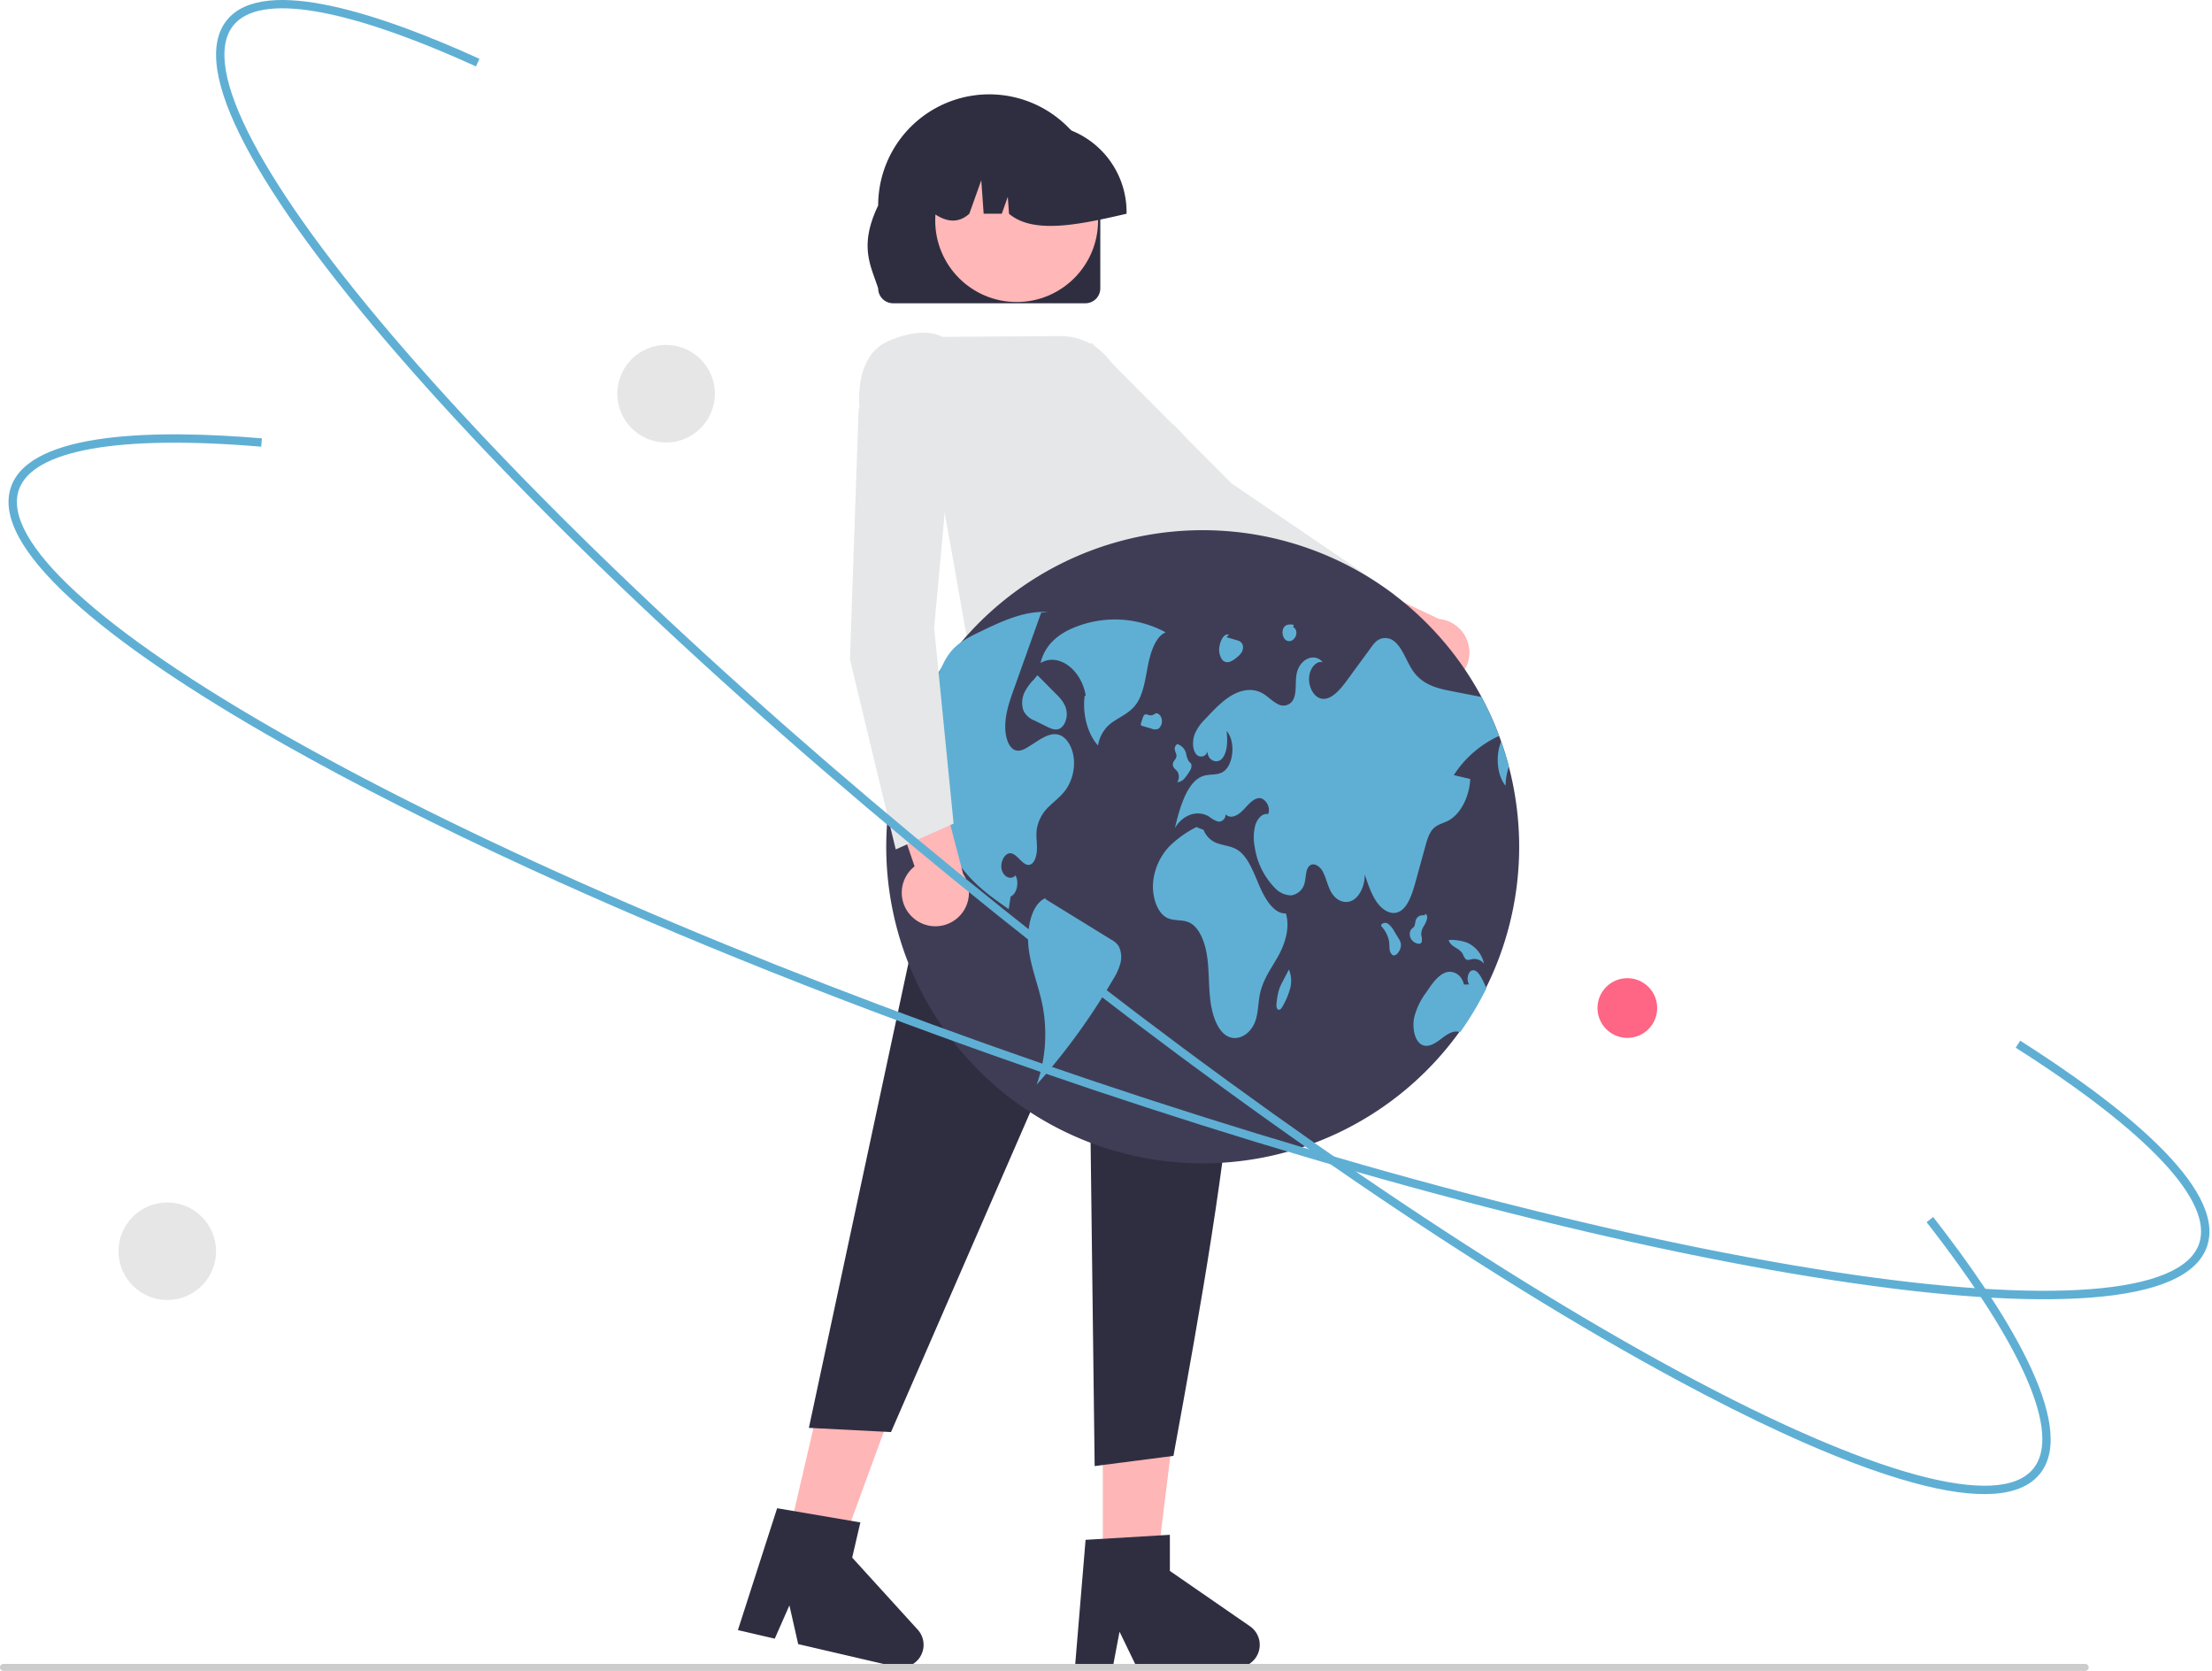 <?xml version="1.0" encoding="UTF-8" standalone="no"?>
<svg
   data-name="Layer 1"
   width="793"
   height="599"
   viewBox="0 0 793 599"
   version="1.1"
   id="svg71"
   sodipodi:docname="the_world_is_mine.svg"
   inkscape:version="1.1.2 (0a00cf5339, 2022-02-04)"
   xmlns:inkscape="http://www.inkscape.org/namespaces/inkscape"
   xmlns:sodipodi="http://sodipodi.sourceforge.net/DTD/sodipodi-0.dtd"
   xmlns="http://www.w3.org/2000/svg"
   xmlns:svg="http://www.w3.org/2000/svg">
  <defs
     id="defs75" />
  <sodipodi:namedview
     id="namedview73"
     pagecolor="#ffffff"
     bordercolor="#666666"
     borderopacity="1.0"
     inkscape:pageshadow="2"
     inkscape:pageopacity="0.0"
     inkscape:pagecheckerboard="0"
     showgrid="false"
     inkscape:zoom="1.1388755"
     inkscape:cx="388.98018"
     inkscape:cy="299.41815"
     inkscape:window-width="1920"
     inkscape:window-height="1056"
     inkscape:window-x="0"
     inkscape:window-y="0"
     inkscape:window-maximized="1"
     inkscape:current-layer="svg71" />
  <path
     id="a7c5c542-e960-402d-86b7-e161a3e2924b-302"
     data-name="Path 2996"
     d="m 720.356,396.315 a 11.965,11.965 0 0 1 -13.667,-12.231 l -39.677,-15.248 17.965,-12.851 34.924,16.45 a 12.026,12.026 0 0 1 0.454,23.881 z"
     transform="translate(-203.957,-150.582)"
     fill="#ffb7b7" />
  <path
     id="b1c26e50-8516-4a28-8986-b88082ea0766-303"
     data-name="Path 2997"
     d="m 697.683,385.376 6.195,-21.853 -0.305,-0.208 -58.03,-39.42 -50.163,-50.333 -29.221,11.675 1.919,9.249 0.125,0.113 66.695,59.738 0.062,0.03 z"
     transform="translate(-203.957,-150.582)"
     fill="#e6e7e8" />
  <polygon
     points="352.374,217.013 418.492,217.013 434.278,284.709 344.469,272.12 "
     fill="#ffb6b6"
     id="polygon4" />
  <polygon
     points="325.381,489.813 298.192,483.495 281.679,554.553 300.102,558.834 "
     fill="#ffb6b6"
     id="polygon6" />
  <path
     d="m 468.495,734.795 13.211,3.07 5.257,-11.925 3.141,13.877 35.04,8.143 A 8.087,8.087 0 0 0 532.957,734.641 l -23.491,-25.828 2.93,-12.61 -29.84,-5.083 z"
     transform="translate(-203.957,-150.582)"
     fill="#2f2e41"
     id="path8" />
  <polygon
     points="423.266,491.867 395.352,491.867 395.352,564.819 414.265,564.819 "
     fill="#ffb6b6"
     id="polygon10" />
  <path
     d="m 589.326,748.171 h 13.563 l 2.421,-12.806 6.201,12.806 h 35.974 a 8.087,8.087 0 0 0 4.595,-14.741 l -28.728,-19.84 v -12.946 l -30.216,1.803 z"
     transform="translate(-203.957,-150.582)"
     fill="#2f2e41"
     id="path12" />
  <path
     d="m 547.291,413.351 87.829,-6.986 c 25.918,60.542 9.438,157.191 -10.48,265.99 l -28.25,3.653 -2.191,-174.827 -70.817,162.641 -29.443,-1.505 z"
     transform="translate(-203.957,-150.582)"
     fill="#2f2e41"
     id="path14" />
  <path
     id="be563295-45cb-4583-a2cc-1b51a6e0af2d-304"
     data-name="Path 3002"
     d="m 598.415,253.926 v -29.714 a 39.816,39.816 0 1 0 -79.632,0 c -7.018,14.623 -2.627,21.576 0,29.714 a 5.355,5.355 0 0 0 5.346,5.346 h 68.937 a 5.355,5.355 0 0 0 5.349,-5.346 z"
     transform="translate(-203.957,-150.582)"
     fill="#2f2e41" />
  <circle
     id="e6de18e8-d8d7-4938-bc85-74b57e27a471"
     data-name="Ellipse 572"
     cx="364.468"
     cy="79.05"
     r="29.192"
     fill="#ffb7b7" />
  <path
     id="b4d76e12-782b-49dd-9dc2-b18e04e0f0ec-305"
     data-name="Path 3003"
     d="M 607.834,226.589 A 31.531,31.531 0 0 0 576.338,195.093 h -5.943 a 31.531,31.531 0 0 0 -31.496,31.496 v 0.595 c 4.451,3.043 8.676,3.488 12.559,0 l 4.283,-11.994 0.857,11.994 H 563.09 l 2.164,-6.051 0.433,6.051 c 8.768,7.467 25.348,3.889 42.147,0 z"
     transform="translate(-203.957,-150.582)"
     fill="#2f2e41" />
  <path
     id="a580674d-06d2-46e1-9b07-6683bd33a718-306"
     data-name="Path 3004"
     d="m 551.403,383.701 74.325,-2.828 4.155,-48.624 c 3.204,-8.9 3.256,-16.547 0.154,-22.713 a 22.736,22.736 0 0 0 -12.552,-10.849 l -16.263,-19.643 a 22.136,22.136 0 0 0 -17.184,-8.011 l -42.259,0.289 c -1.018,-0.612 -7.197,-3.752 -19.382,1.527 -13.216,5.728 -10.147,25.628 -10.114,25.828 l 0.03,0.187 0.145,0.127 28.108,23.675 z"
     transform="translate(-203.957,-150.582)"
     fill="#e6e7e8" />
  <path
     id="ba19af05-e5c9-4e56-8465-909fb7fb4880-307"
     data-name="Path 2960"
     d="m 205.204,749.418 h 746.281 a 1.247,1.247 0 0 0 0,-2.494 h -746.281 a 1.247,1.247 0 0 0 0,2.494 z"
     transform="translate(-203.957,-150.582)"
     fill="#cccccc" />
  <path
     d="m 748.583,454.277 a 113.455,113.455 0 1 1 -7.183,-39.952 c 0.247,0.666 0.489,1.332 0.723,2.005 v 0.006 q 1.571,4.436 2.767,9.036 a 114.226,114.226 0 0 1 3.693,28.904 z"
     transform="translate(-203.957,-150.582)"
     fill="#3f3d56"
     id="path21" />
  <path
     d="m 621.866,377.214 a 38.323,38.323 0 0 0 -33.644,-1.376 c -4.704,2.047 -9.657,5.72 -11.226,12.351 6.347,-3.746 14.562,2.172 16.196,11.666 l -0.381,0.105 c -0.863,6.576 1.063,13.735 4.791,17.812 a 12.528,12.528 0 0 1 6.013,-8.918 c 2.739,-1.801 5.769,-3.109 7.86,-6.204 2.478,-3.669 3.108,-9.032 4.092,-13.924 0.985,-4.892 2.852,-10.15 6.299,-11.513 z"
     transform="translate(-203.957,-150.582)"
     fill="#5fafd4"
     id="path23" />
  <path
     d="m 586.34,433.171 c -1.758,2.64 -4.106,4.296 -6.212,6.358 a 14.301,14.301 0 0 0 -4.518,8.446 c -0.267,2.297 0.146,4.632 0.089,6.955 -0.057,2.322 -0.831,4.937 -2.411,5.514 -2.494,0.901 -4.398,-3.731 -6.961,-4.055 -2.037,-0.254 -3.871,2.951 -3.281,5.73 0.59,2.779 3.363,4.01 4.956,2.196 1.44,2.418 0.425,6.802 -1.739,7.545 -0.229,1.523 -0.457,3.04 -0.679,4.562 -5.47,-3.826 -10.997,-7.716 -15.648,-13.319 a 40.429,40.429 0 0 1 -9.214,-21.778 c -0.603,-6.441 0.292,-13.808 -2.665,-18.764 -2.367,-3.966 -6.428,-4.842 -10.083,-4.594 -0.666,0.044 -1.339,0.121 -2.005,0.203 a 112.969,112.969 0 0 1 8.179,-18.719 8.013,8.013 0 0 0 2.05,-1.276 c 3.401,-2.887 4.912,-8.731 7.672,-12.774 q 0.267,-0.39 0.552,-0.761 c 2.824,-3.687 6.606,-5.584 10.261,-7.348 8.091,-3.928 16.416,-7.907 24.957,-7.361 l -2.43,0.235 q -4.255,11.917 -8.516,23.834 -0.647,1.827 -1.307,3.661 c -1.612,4.518 -3.274,9.328 -3.027,14.385 0.146,2.995 1.187,6.193 3.166,7.221 1.847,0.952 3.864,-0.216 5.647,-1.371 0.755,-0.482 1.504,-0.965 2.259,-1.453 2.71,-1.745 5.711,-3.534 8.573,-2.367 2.621,1.066 4.556,4.626 4.924,8.465 a 16.923,16.923 0 0 1 -2.589,10.629 z"
     transform="translate(-203.957,-150.582)"
     fill="#5fafd4"
     id="path25" />
  <path
     d="m 602.455,487.411 q -11.87,-7.309 -23.741,-14.617 l 0.134,-0.346 c -4.92,1.874 -6.963,10.62 -6.15,17.772 0.813,7.152 3.57,13.546 4.963,20.515 a 54.454,54.454 0 0 1 -2.053,28.573 234.006,234.006 0 0 0 27.489,-37.879 20.265,20.265 0 0 0 2.487,-5.514 8.771,8.771 0 0 0 -0.581,-6.238 6.945,6.945 0 0 0 -2.548,-2.267 z"
     transform="translate(-203.957,-150.582)"
     fill="#5fafd4"
     id="path27" />
  <path
     d="m 571.223,398.767 a 8.751,8.751 0 0 0 -0.401,6.364 7.054,7.054 0 0 0 3.941,3.65 l 4.373,2.167 c 1.455,0.721 3.023,1.449 4.506,0.856 1.789,-0.716 3.029,-3.52 2.708,-6.123 -0.341,-2.77 -2.088,-4.676 -3.702,-6.298 q -3.39,-3.406 -6.78,-6.812 l -1.274,1.56 A 17.01,17.01 0 0 0 571.223,398.767 Z"
     transform="translate(-203.957,-150.582)"
     fill="#5fafd4"
     id="path29" />
  <path
     d="m 725.142,428.38 q 2.951,0.695 5.901,1.39 c -0.343,6.644 -3.636,12.793 -8.052,15.02 -1.84,0.927 -3.89,1.269 -5.413,3.001 -1.377,1.574 -2.075,4.023 -2.716,6.364 q -1.685,6.13 -3.37,12.26 c -1.206,4.404 -2.754,9.296 -5.889,10.883 -2.691,1.364 -5.768,-0.305 -7.837,-3.103 -2.069,-2.798 -3.331,-6.561 -4.556,-10.229 0.076,3.998 -1.783,7.919 -4.416,9.309 -2.64,1.39 -5.851,0.133 -7.615,-2.97 -1.269,-2.227 -1.796,-5.165 -3.04,-7.424 -1.244,-2.259 -3.852,-3.553 -5.21,-1.434 -0.895,1.409 -0.781,3.566 -1.225,5.356 a 5.816,5.816 0 0 1 -4.861,4.677 8.105,8.105 0 0 1 -5.819,-2.659 26.358,26.358 0 0 1 -7.228,-14.576 17.388,17.388 0 0 1 0.203,-7.97 c 0.78,-2.468 2.665,-4.372 4.537,-3.902 1.231,-2.602 -1.199,-6.054 -3.388,-5.749 -2.196,0.305 -3.915,2.659 -5.717,4.467 -1.796,1.808 -4.309,3.122 -6.117,1.326 a 2.481,2.481 0 0 1 -2.324,2.629 q -0.098,0.006 -0.195,0.004 a 8.998,8.998 0 0 1 -3.281,-1.739 c -4.144,-2.583 -9.404,-0.869 -12.348,4.017 1.84,-7.83 4.537,-16.816 10.191,-18.656 2.31,-0.755 4.829,-0.133 7.012,-1.44 3.865,-2.316 4.645,-11.067 1.307,-14.677 0.425,3.414 0.343,7.399 -1.459,9.734 -1.802,2.335 -5.584,0.812 -5.356,-2.64 a 2.313,2.313 0 0 1 -4.302,0.914 c -1.199,-1.827 -1.098,-4.816 -0.247,-6.999 a 16.486,16.486 0 0 1 3.699,-5.254 c 3.014,-3.23 6.073,-6.498 9.563,-8.528 3.496,-2.031 7.532,-2.716 11.035,-0.698 1.847,1.066 3.471,2.843 5.356,3.782 a 3.969,3.969 0 0 0 5.465,-1.28 q 0.032,-0.051 0.062,-0.104 c 1.402,-2.462 0.742,-6.117 1.263,-9.195 0.933,-5.438 6.371,-7.983 9.385,-4.391 -2.253,-0.577 -4.581,2.088 -4.861,5.318 -0.285,3.23 1.345,6.491 3.528,7.469 3.668,1.624 7.259,-2.462 10.032,-6.244 q 4.34,-5.939 8.693,-11.872 a 14.345,14.345 0 0 1 1.555,-1.891 5.002,5.002 0 0 1 6.834,-0.14 c 2.932,2.392 4.309,7.297 6.714,10.673 3.49,4.905 8.712,6.098 13.573,7.05 q 5.435,1.057 10.876,2.126 a 112.696,112.696 0 0 1 6.314,13.941 38.211,38.211 0 0 0 -16.257,14.055 z"
     transform="translate(-203.957,-150.582)"
     fill="#5fafd4"
     id="path31" />
  <path
     d="m 744.89,425.373 a 22.872,22.872 0 0 0 -1.206,6.796 c -3.109,-3.795 -3.604,-10.908 -1.561,-15.832 q 1.571,4.436 2.767,9.036 z"
     transform="translate(-203.957,-150.582)"
     fill="#5fafd4"
     id="path33" />
  <path
     d="m 736.856,504.73 a 113.768,113.768 0 0 1 -9.455,15.819 c -2.284,-0.977 -4.74,0.768 -6.879,2.405 -2.234,1.713 -4.918,3.382 -7.209,1.821 -2.341,-1.599 -3.097,-6.073 -2.354,-9.62 a 25.632,25.632 0 0 1 4.391,-9.036 c 1.904,-2.843 3.941,-5.793 6.587,-6.898 2.652,-1.104 6.06,0.457 6.834,4.226 l 1.878,-0.064 c -1.053,-1.447 -0.501,-4.442 0.914,-4.969 1.631,-0.615 3.046,1.624 4.01,3.604 0.432,0.895 0.869,1.796 1.282,2.71 z"
     transform="translate(-203.957,-150.582)"
     fill="#5fafd4"
     id="path35" />
  <path
     d="m 664.92,477.927 c -4.037,0.254 -7.235,-4.716 -9.36,-9.606 -2.125,-4.889 -4.064,-10.481 -7.707,-12.97 -2.081,-1.422 -4.455,-1.617 -6.712,-2.306 a 8.311,8.311 0 0 1 -5.7,-5.019 l -2.561,-1.035 a 38.461,38.461 0 0 0 -9.723,6.933 21.732,21.732 0 0 0 -5.794,12.666 c -0.489,5.126 1.317,10.842 4.693,12.768 2.667,1.522 5.772,0.563 8.474,1.955 3.376,1.74 5.38,6.796 6.138,11.788 0.759,4.992 0.566,10.179 1.109,15.228 0.543,5.048 2.039,10.301 5.134,12.888 3.874,3.237 9.558,0.547 11.296,-5.346 0.852,-2.891 0.823,-6.153 1.461,-9.153 1.123,-5.284 4.153,-9.205 6.556,-13.54 2.403,-4.335 4.295,-10.222 2.697,-15.253 z"
     transform="translate(-203.957,-150.582)"
     fill="#5fafd4"
     id="path37" />
  <path
     d="m 625.026,426 a 10.773,10.773 0 0 1 1.051,1.116 3.667,3.667 0 0 1 -0.065,3.787 3.523,3.523 0 0 0 2.523,-1.282 16.216,16.216 0 0 0 1.934,-2.725 2.97,2.97 0 0 0 0.57,-2.377 c -0.191,-0.544 -0.642,-0.776 -0.958,-1.186 a 8.059,8.059 0 0 1 -0.885,-2.57 4.635,4.635 0 0 0 -3.359,-3.54 l 0.202,0.039 a 1.919,1.919 0 0 0 -0.899,2.044 c 0.123,0.792 0.631,1.449 0.581,2.257 -0.073,1.161 -1.233,1.706 -1.305,2.868 a 2.217,2.217 0 0 0 0.608,1.569 z"
     transform="translate(-203.957,-150.582)"
     fill="#5fafd4"
     id="path39" />
  <path
     d="m 618.108,406.266 0.018,-0.004 a 3.241,3.241 0 0 0 0.344,-0.367 z"
     transform="translate(-203.957,-150.582)"
     fill="#5fafd4"
     id="path41" />
  <path
     d="m 619.319,411.717 a 3.521,3.521 0 0 0 1.096,-3.49 c -0.293,-1.32 -1.331,-2.208 -2.289,-1.964 a 2.333,2.333 0 0 1 -2.169,0.639 c -0.592,-0.152 -1.242,-0.545 -1.755,-0.099 a 2.657,2.657 0 0 0 -0.598,1.167 q -0.285,0.875 -0.57,1.75 a 1.104,1.104 0 0 0 -0.067,0.663 0.562,0.562 0 0 0 0.431,0.343 q 1.71,0.504 3.42,1.008 a 2.947,2.947 0 0 0 2.501,-0.016 z"
     transform="translate(-203.957,-150.582)"
     fill="#5fafd4"
     id="path43" />
  <path
     d="m 705.391,486.974 q -0.791,-1.294 -1.581,-2.589 a 8.648,8.648 0 0 0 -2.083,-2.616 1.846,1.846 0 0 0 -2.601,0.23 l -0.028,0.034 0.064,0.493 a 11.13,11.13 0 0 1 2.777,5.418 c 0.12,0.882 0.078,1.794 0.184,2.68 a 3.126,3.126 0 0 0 0.976,2.186 c 0.83,0.554 1.804,-0.263 2.395,-1.26 a 4.34,4.34 0 0 0 0.672,-2.763 4.844,4.844 0 0 0 -0.776,-1.813 z"
     transform="translate(-203.957,-150.582)"
     fill="#5fafd4"
     id="path45" />
  <path
     d="m 713.659,488.097 a 5.975,5.975 0 0 0 -0.193,-2.409 5.288,5.288 0 0 1 0.805,-2.998 9.747,9.747 0 0 0 1.254,-2.749 2.3,2.3 0 0 0 -0.06,-1.346 c -0.174,-0.392 -0.597,-0.571 -0.839,-0.26 l 0.519,0.334 a 4.723,4.723 0 0 0 -2.105,0.102 2.605,2.605 0 0 0 -1.595,1.798 11.13,11.13 0 0 1 -0.418,1.866 c -0.309,0.636 -0.908,0.848 -1.285,1.406 a 3.361,3.361 0 0 0 0.053,3.193 3.727,3.727 0 0 0 2.108,1.658 c 0.633,0.227 1.468,0.239 1.757,-0.593 z"
     transform="translate(-203.957,-150.582)"
     fill="#5fafd4"
     id="path47" />
  <path
     d="m 728.382,492.539 a 7.242,7.242 0 0 0 0.912,1.674 c 0.705,0.71 1.663,0.274 2.518,0.101 a 4.353,4.353 0 0 1 4.141,1.661 10.541,10.541 0 0 0 -6.063,-7.564 17.811,17.811 0 0 0 -6.235,-0.975 l -0.362,0.093 c 0.923,2.686 3.82,2.626 5.088,5.01 z"
     transform="translate(-203.957,-150.582)"
     fill="#5fafd4"
     id="path49" />
  <path
     d="m 666.024,498.033 0.005,0.012 0.105,-0.203 z"
     transform="translate(-203.957,-150.582)"
     fill="#5fafd4"
     id="path51" />
  <path
     d="m 663.79,502.356 a 19.844,19.844 0 0 0 -1.253,2.753 23.963,23.963 0 0 0 -0.908,4.71 c -0.113,0.908 -0.148,2.067 0.42,2.509 a 0.807,0.807 0 0 0 1.055,-0.143 4.173,4.173 0 0 0 0.765,-1.137 26.195,26.195 0 0 0 2.583,-6.129 10.666,10.666 0 0 0 -0.423,-6.874 q -1.119,2.156 -2.239,4.312 z"
     transform="translate(-203.957,-150.582)"
     fill="#5fafd4"
     id="path53" />
  <path
     d="m 642.243,387.175 a 2.543,2.543 0 0 0 2.74,0.535 9.049,9.049 0 0 0 2.579,-1.703 6.068,6.068 0 0 0 1.563,-1.705 3.459,3.459 0 0 0 0.32,-2.634 2.676,2.676 0 0 0 -2.04,-1.613 q -1.898,-0.563 -3.797,-1.126 l 0.915,-0.825 c -0.942,-0.505 -1.984,0.433 -2.573,1.594 a 8.582,8.582 0 0 0 -0.781,2.404 6.171,6.171 0 0 0 1.072,5.074 z"
     transform="translate(-203.957,-150.582)"
     fill="#5fafd4"
     id="path55" />
  <path
     d="m 664.586,379.674 a 2.091,2.091 0 0 0 2.849,0.232 3.185,3.185 0 0 0 1.26,-2.27 c 0.09,-0.995 -0.403,-2.102 -1.106,-2.188 l 0.161,-0.932 c -1.354,-0.245 -3.021,-0.294 -3.746,1.351 a 3.861,3.861 0 0 0 0.581,3.807 z"
     transform="translate(-203.957,-150.582)"
     fill="#5fafd4"
     id="path57" />
  <path
     id="b456961e-c574-43f5-93e7-af00230a566f-308"
     data-name="Path 3011"
     d="m 531.203,479.418 a 11.965,11.965 0 0 1 0.63,-18.329 l -13.725,-40.229 21.384,5.555 9.745,37.348 a 12.026,12.026 0 0 1 -18.039,15.656 z"
     transform="translate(-203.957,-150.582)"
     fill="#ffb7b7" />
  <path
     id="f9e29824-911d-4b82-8399-58a66d30c3ed-309"
     data-name="Path 3012"
     d="m 525.072,455.005 20.748,-9.246 -6.97,-70.177 6.492,-70.764 -27.701,-14.95 -5.869,7.4 v 0.168 l -3.11,89.483 0.017,0.068 z"
     transform="translate(-203.957,-150.582)"
     fill="#e6e7e8" />
  <path
     d="m 842.911,664.127 q -17.597,-8.092 -37.962,-19.068 C 734.729,607.203 648.38,548.149 561.808,478.775 475.237,409.401 398.786,337.995 346.538,277.712 c -25.451,-29.366 -43.784,-54.515 -54.489,-74.749 -11.334,-21.422 -13.62,-36.602 -6.795,-45.118 13.296,-16.591 56.595,-1.647 90.578,13.811 l -1.242,2.731 c -46.667,-21.228 -77.562,-26.437 -86.995,-14.666 -12.014,14.992 10.296,57.281 61.21,116.026 52.133,60.151 128.445,131.423 214.879,200.688 86.434,69.263 172.623,128.211 242.688,165.984 68.424,36.889 114.561,49.449 126.575,34.456 9.975,-12.448 -3.631,-43.798 -38.311,-88.278 l 2.366,-1.844 c 25.198,32.32 52.296,74.516 38.286,91.999 -6.825,8.516 -22.138,9.593 -45.515,3.2 -13.325,-3.645 -29.007,-9.612 -46.864,-17.823 z"
     transform="translate(-203.957,-150.582)"
     fill="#5fafd4"
     id="path61" />
  <path
     d="m 393.682,461.846 c -32.344,-14.872 -61.902,-29.809 -87.79,-44.427 -33.838,-19.108 -59.555,-36.636 -76.436,-52.096 -17.872,-16.369 -25.126,-29.899 -21.559,-40.213 6.947,-20.093 52.751,-20.566 89.952,-17.425 l -0.253,2.99 c -51.087,-4.315 -81.935,1.16 -86.865,15.416 -6.278,18.157 28.944,50.492 96.635,88.715 69.312,39.139 165.134,80.629 269.816,116.823 104.681,36.197 205.665,62.76 284.348,74.795 76.843,11.754 124.516,8.082 130.795,-10.075 5.213,-15.075 -18.136,-40.032 -65.744,-70.274 l 1.608,-2.532 c 34.593,21.974 74.293,52.613 66.971,73.787 -3.566,10.315 -17.628,16.474 -41.794,18.307 -22.826,1.731 -53.876,-0.37 -92.289,-6.247 -78.858,-12.062 -180.028,-38.671 -284.876,-74.925 -65.773,-22.743 -128.079,-47.584 -182.521,-72.619 z"
     transform="translate(-203.957,-150.582)"
     fill="#5fafd4"
     id="path63" />
  <circle
     cx="238.796"
     cy="141.102"
     r="17.483"
     fill="#e6e6e6"
     id="circle65" />
  <circle
     cx="583.401"
     cy="361.273"
     r="10.702"
     fill="#ff6584"
     id="circle67" />
  <circle
     cx="59.977"
     cy="448.437"
     r="17.483"
     fill="#e6e6e6"
     id="circle69" />
</svg>
